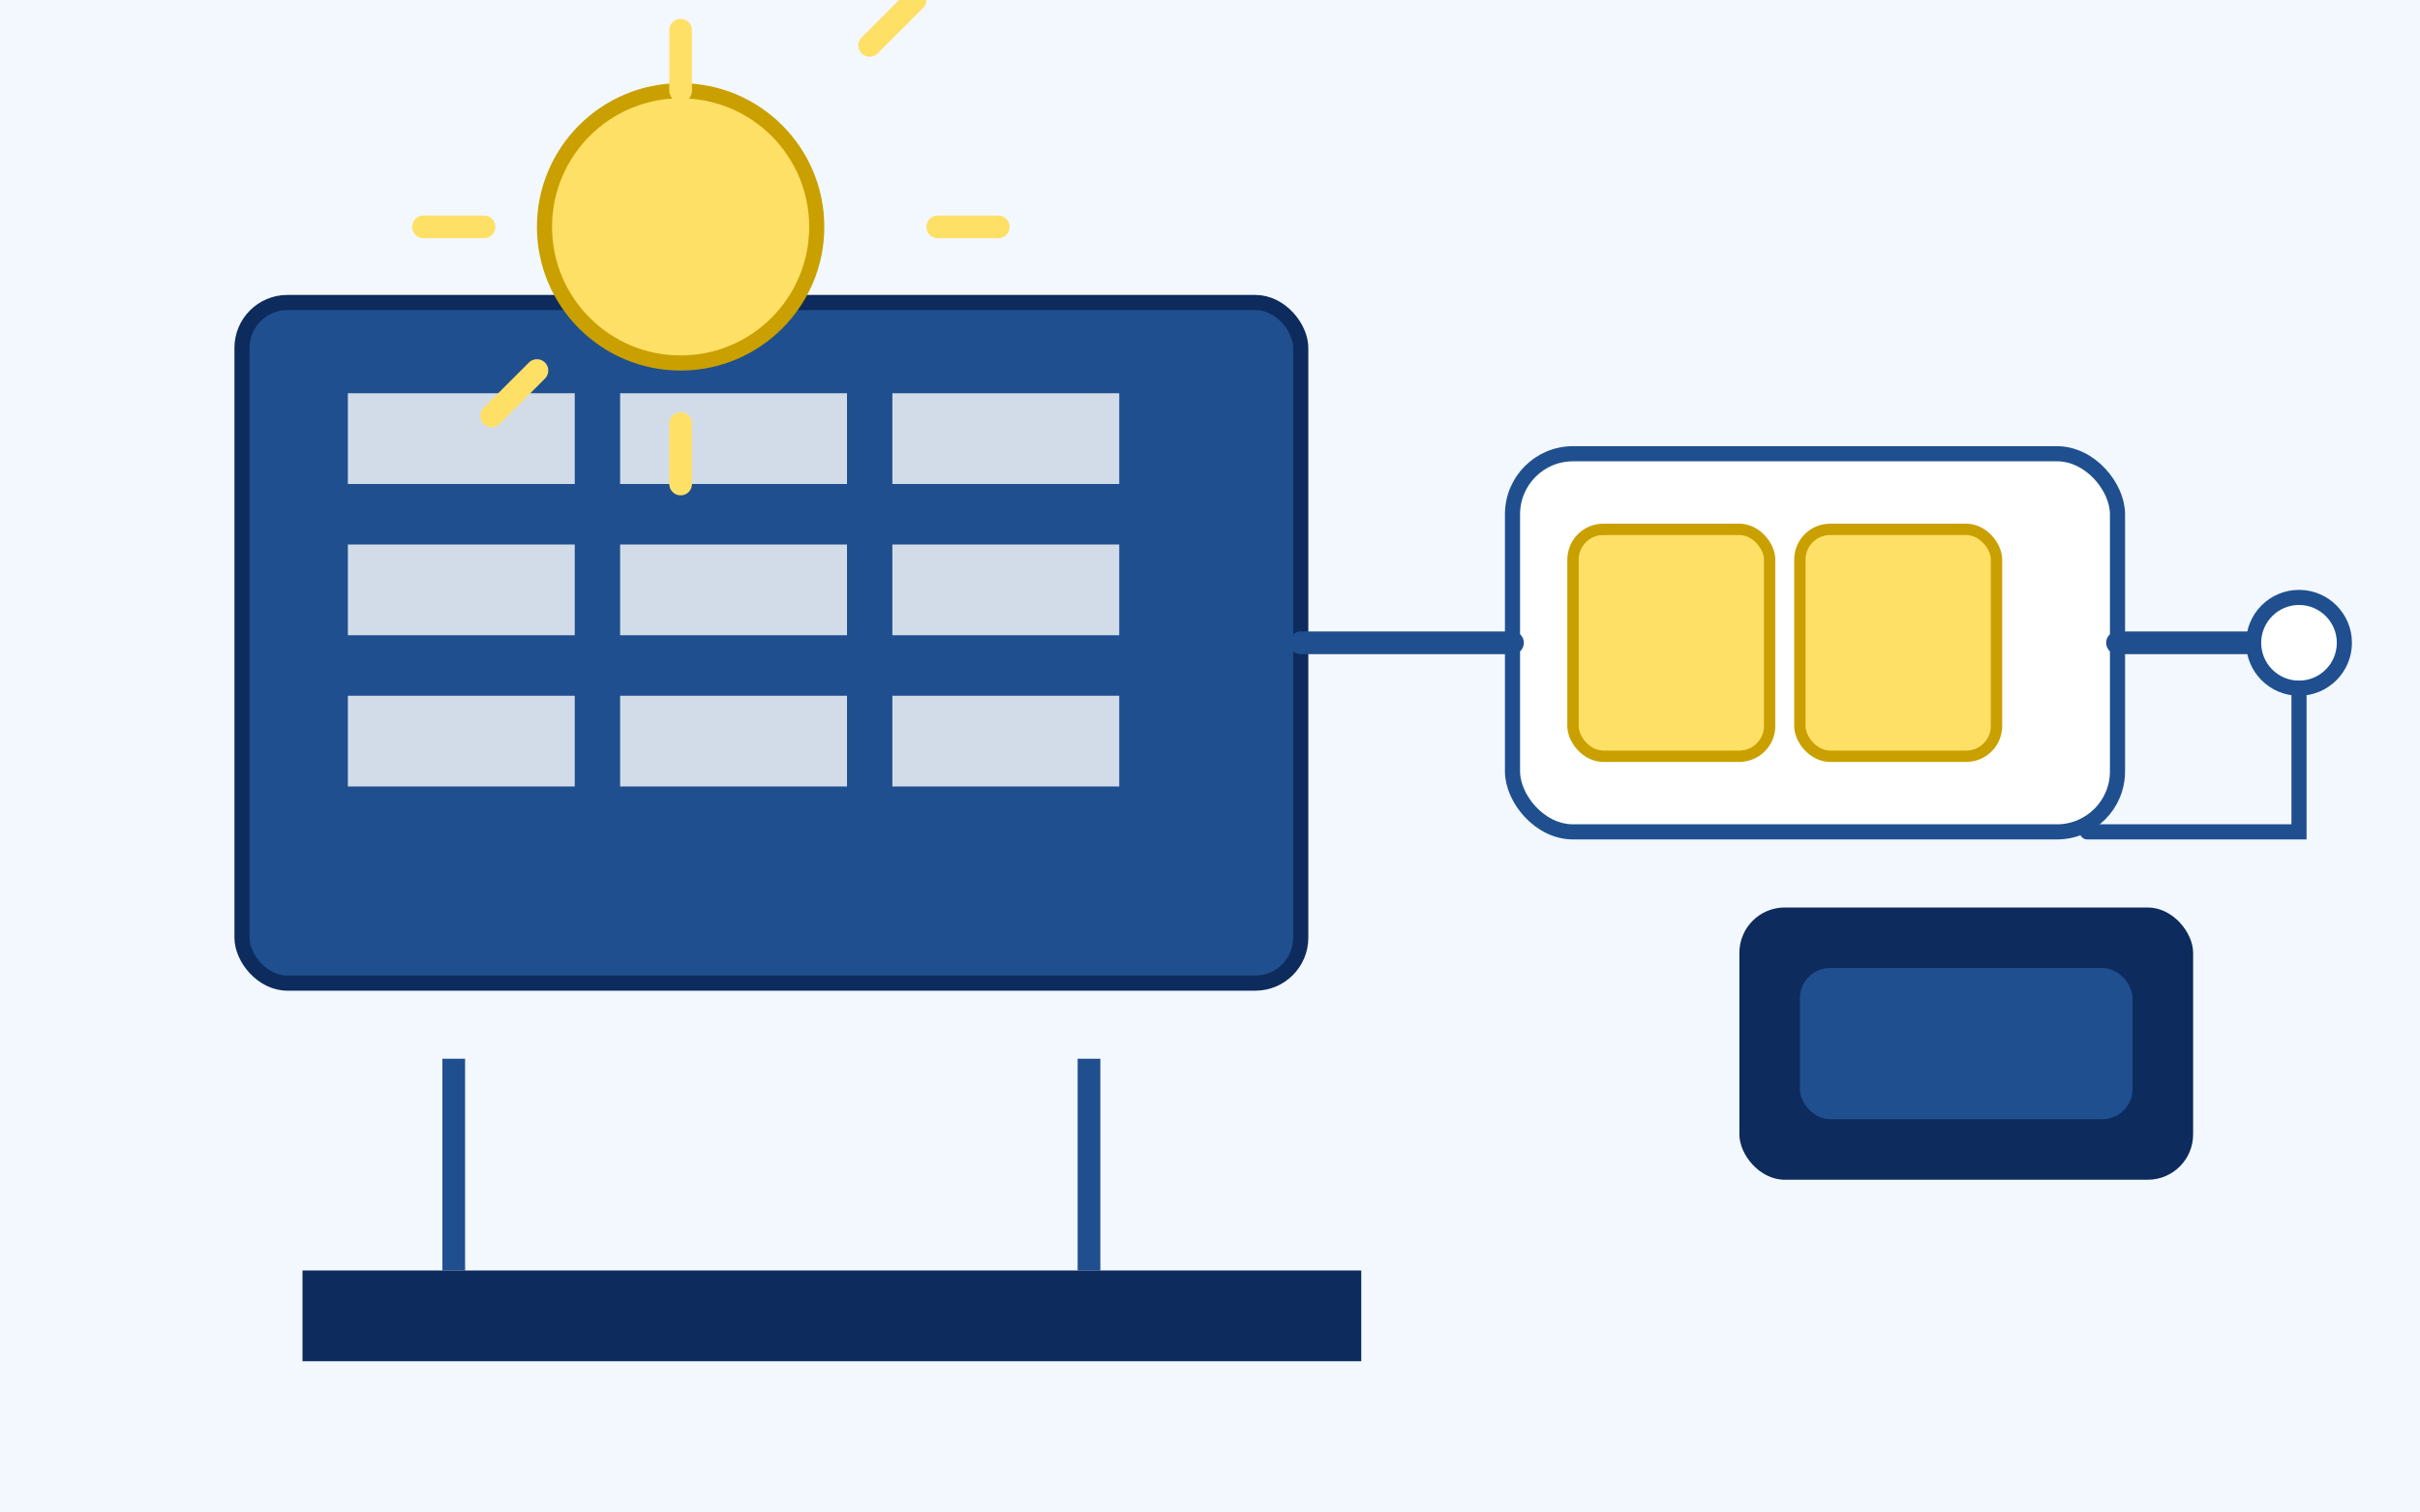 <svg xmlns="http://www.w3.org/2000/svg" width="320" height="200" viewBox="0 0 320 200">
  <rect x="0" y="0" width="320" height="200" fill="#f3f8ff"/>
  <rect x="32" y="40" width="140" height="90" fill="#1f4f8f" stroke="#0d2b5c" stroke-width="2" rx="6"/>
  <g fill="#ffffff">
    <rect x="46" y="52" width="30" height="12" opacity="0.8"/>
    <rect x="82" y="52" width="30" height="12" opacity="0.8"/>
    <rect x="118" y="52" width="30" height="12" opacity="0.8"/>
    <rect x="46" y="72" width="30" height="12" opacity="0.8"/>
    <rect x="82" y="72" width="30" height="12" opacity="0.8"/>
    <rect x="118" y="72" width="30" height="12" opacity="0.8"/>
    <rect x="46" y="92" width="30" height="12" opacity="0.8"/>
    <rect x="82" y="92" width="30" height="12" opacity="0.8"/>
    <rect x="118" y="92" width="30" height="12" opacity="0.8"/>
  </g>
  <rect x="200" y="60" width="80" height="50" fill="#ffffff" stroke="#1f4f8f" stroke-width="2" rx="8"/>
  <rect x="208" y="70" width="26" height="30" fill="#ffe066" stroke="#c9a000" stroke-width="1.5" rx="4"/>
  <rect x="238" y="70" width="26" height="30" fill="#ffe066" stroke="#c9a000" stroke-width="1.5" rx="4"/>
  <path d="M172 85 L200 85" stroke="#1f4f8f" stroke-width="3" stroke-linecap="round"/>
  <path d="M280 85 L304 85" stroke="#1f4f8f" stroke-width="3" stroke-linecap="round"/>
  <circle cx="304" cy="85" r="6" fill="#ffffff" stroke="#1f4f8f" stroke-width="2"/>
  <path d="M304 91 L304 110 L276 110" stroke="#1f4f8f" stroke-width="2" fill="none" stroke-linecap="round"/>
  <rect x="230" y="120" width="60" height="36" fill="#0d2b5c" rx="6"/>
  <rect x="238" y="128" width="44" height="20" fill="#1f4f8f" rx="4"/>
  <line x1="60" y1="140" x2="60" y2="168" stroke="#1f4f8f" stroke-width="3"/>
  <line x1="144" y1="140" x2="144" y2="168" stroke="#1f4f8f" stroke-width="3"/>
  <rect x="40" y="168" width="140" height="12" fill="#0d2b5c"/>
  <circle cx="90" cy="30" r="18" fill="#ffe066" stroke="#c9a000" stroke-width="2"/>
  <path d="M90 12 L90 4" stroke="#ffe066" stroke-width="3" stroke-linecap="round"/>
  <path d="M90 56 L90 64" stroke="#ffe066" stroke-width="3" stroke-linecap="round"/>
  <path d="M64 30 L56 30" stroke="#ffe066" stroke-width="3" stroke-linecap="round"/>
  <path d="M124 30 L132 30" stroke="#ffe066" stroke-width="3" stroke-linecap="round"/>
  <path d="M71 49 L65 55" stroke="#ffe066" stroke-width="3" stroke-linecap="round"/>
  <path d="M115 6 L121 0" stroke="#ffe066" stroke-width="3" stroke-linecap="round"/>
</svg>
